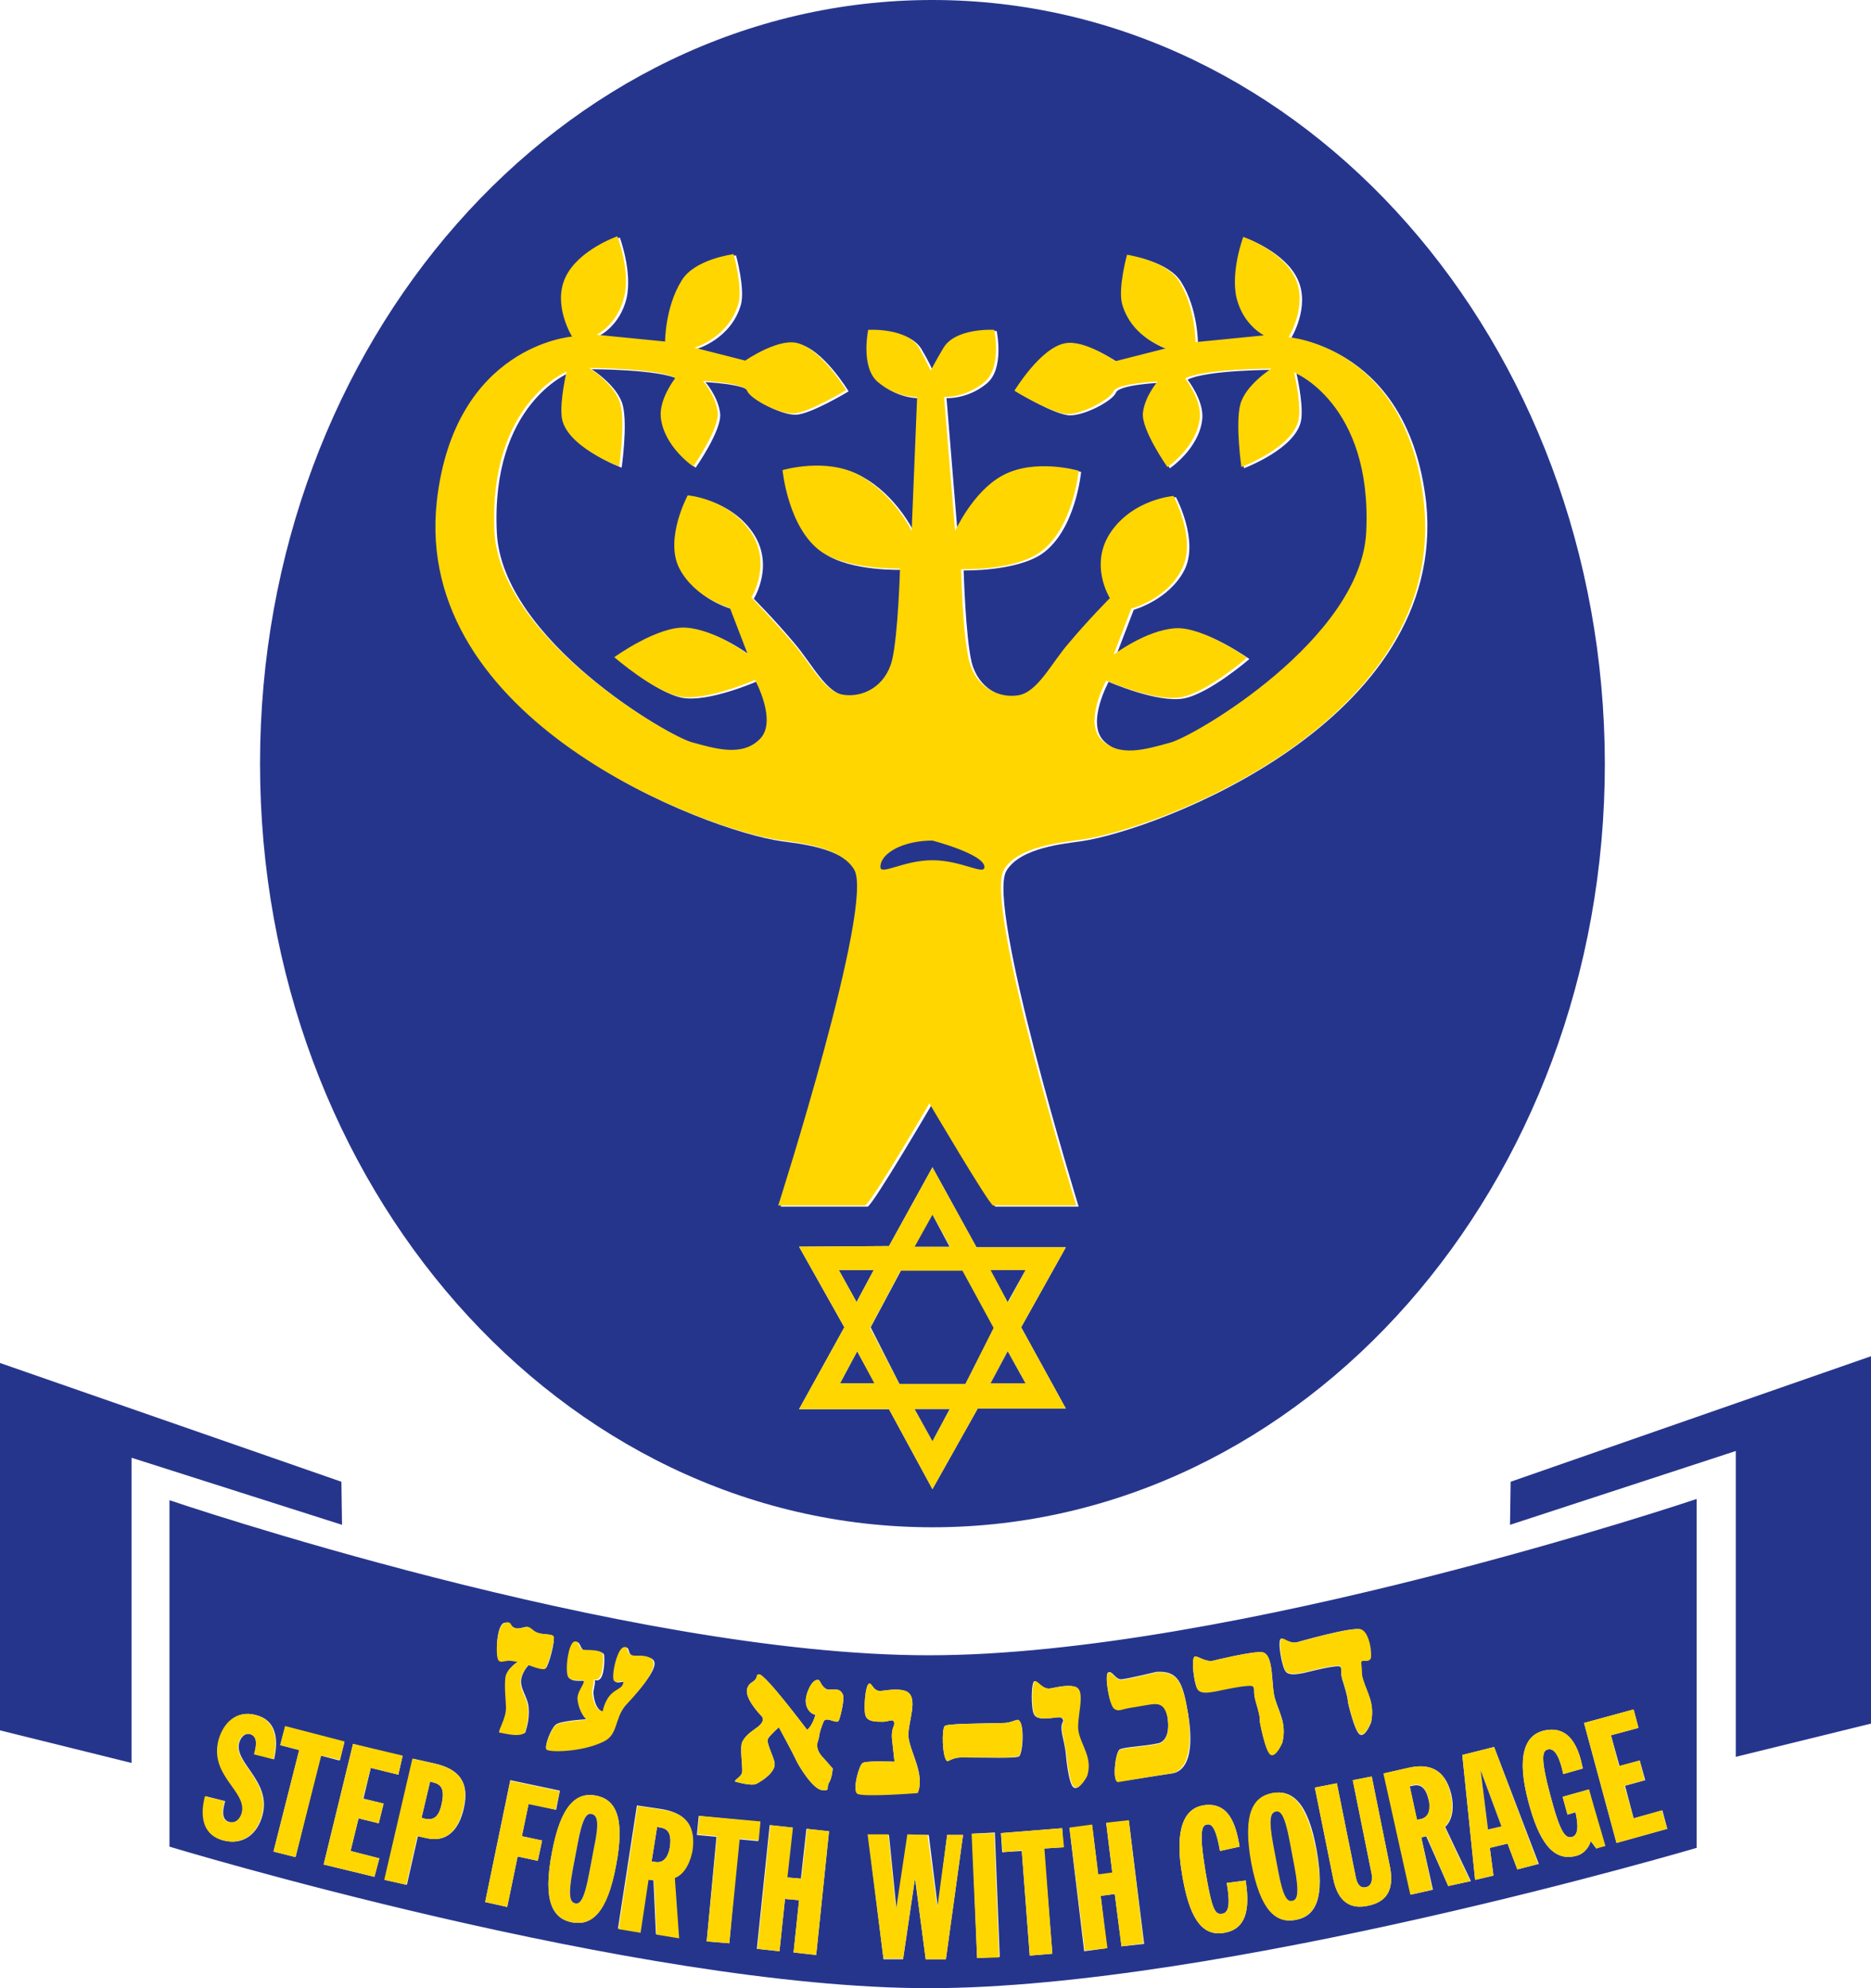 <?xml version="1.0" encoding="UTF-8"?>
<svg width="64px" height="68px" viewBox="0 0 64 68" version="1.1" xmlns="http://www.w3.org/2000/svg" xmlns:xlink="http://www.w3.org/1999/xlink">
    <title>sticky_nav_logo</title>
    <g id="sticky_nav_logo" stroke="none" stroke-width="1" fill="none" fill-rule="evenodd">
        <g id="Yellow-Logo_RGB-Copy" fill-rule="nonzero">
            <polygon id="Path" fill="#26358C" points="29.928 47.312 28.735 47.312 29.321 46.217"></polygon>
            <polygon id="Path" fill="#26358C" points="29.886 43.439 29.3 44.534 28.693 43.439"></polygon>
            <path d="M31.874,12.67 L31.874,12.67 C31.853,12.67 31.874,12.649 31.874,12.67 C31.874,12.649 31.874,12.67 31.874,12.67 Z" id="Path" fill="#FFD600"></path>
            <polygon id="Path" fill="#26358C" points="34.009 45.396 33.026 47.333 30.765 47.333 29.782 45.396 30.828 43.439 32.942 43.439"></polygon>
            <path d="M44.201,65.011 C44.034,65.054 43.888,64.885 43.72,63.98 L43.553,63.096 C43.385,62.191 43.448,61.981 43.636,61.96 C43.804,61.918 43.95,62.086 44.118,62.991 L44.285,63.875 C44.453,64.78 44.369,64.99 44.201,65.011 Z" id="Path" fill="#FFD600"></path>
            <path d="M22.917,63.159 C22.875,63.454 22.729,63.728 22.436,63.686 L22.289,63.665 L22.477,62.486 L22.603,62.507 C22.833,62.549 22.98,62.696 22.917,63.159 Z" id="Path" fill="#26358C"></path>
            <path d="M15.111,61.686 C15.006,62.191 14.797,62.275 14.483,62.191 L14.42,62.17 L14.713,60.929 L14.776,60.95 C15.027,61.013 15.236,61.097 15.111,61.686 Z" id="Path" fill="#26358C"></path>
            <path d="M48.617,62.212 L48.471,62.254 L48.22,61.097 L48.324,61.076 C48.576,61.013 48.764,61.118 48.869,61.56 C48.952,61.833 48.91,62.128 48.617,62.212 Z" id="Path" fill="#26358C"></path>
            <path d="M31.77,56.614 C21.389,56.614 5.797,51.31 5.797,51.31 L5.797,63.159 C5.797,63.159 21.766,68 31.77,68 C41.795,68 58.035,63.201 58.035,63.201 L58.035,51.268 C58.035,51.268 42.171,56.614 31.77,56.614 Z M43.825,56.046 C43.929,56.025 44.076,56.214 44.348,56.172 C44.432,56.151 46.252,55.625 46.545,55.73 C46.859,55.856 46.922,56.677 46.859,56.74 C46.755,56.888 46.525,56.698 46.545,56.909 C46.587,57.224 46.545,57.245 46.608,57.435 C46.776,57.919 47.027,58.256 46.901,58.908 C46.901,58.908 46.713,59.413 46.525,59.329 C46.336,59.245 46.106,58.214 46.106,58.214 C46.106,58.214 46.127,58.129 45.959,57.582 C45.813,57.161 45.918,57.14 45.855,57.014 C45.792,56.909 44.767,57.182 44.578,57.224 C44.327,57.266 44.076,57.309 43.971,57.161 C43.846,56.993 43.678,56.067 43.825,56.046 Z M40.874,56.656 C40.978,56.635 41.23,56.846 41.481,56.803 C41.564,56.782 42.862,56.467 43.176,56.509 C43.595,56.572 43.469,57.666 43.615,58.108 C43.762,58.592 44.013,58.95 43.867,59.582 C43.867,59.582 43.657,60.087 43.469,60.002 C43.281,59.918 43.092,58.866 43.092,58.866 C43.092,58.866 43.134,58.782 42.967,58.235 C42.841,57.814 42.946,57.793 42.862,57.666 C42.799,57.561 41.774,57.793 41.564,57.835 C41.313,57.877 41.062,57.919 40.957,57.751 C40.853,57.624 40.727,56.698 40.874,56.656 Z M19.799,58.171 C19.757,57.898 20.029,57.645 20.008,57.519 C19.987,57.435 19.61,57.561 19.485,57.393 C19.359,57.224 19.464,56.277 19.673,56.172 C19.861,56.088 19.84,56.446 20.008,56.446 C20.154,56.467 20.51,56.425 20.657,56.572 C20.678,56.593 20.698,57.182 20.552,57.393 C20.447,57.54 20.322,57.435 20.343,57.477 C20.385,57.54 20.28,57.814 20.301,57.94 C20.364,58.55 20.657,58.55 20.657,58.55 C20.657,58.55 20.719,58.214 20.908,58.003 C21.096,57.793 21.305,57.772 21.347,57.624 C21.431,57.414 21.18,57.603 21.054,57.519 C20.929,57.414 21.138,56.425 21.368,56.361 C21.578,56.298 21.431,56.572 21.661,56.635 C21.808,56.677 22.059,56.593 22.31,56.74 C22.687,56.993 21.619,58.045 21.389,58.319 C21.012,58.782 21.138,59.308 20.657,59.539 C19.903,59.918 18.752,59.918 18.689,59.813 C18.627,59.708 18.836,59.14 19.003,58.992 C19.171,58.845 20.071,58.803 20.071,58.803 C20.071,58.803 19.84,58.634 19.799,58.171 Z M17.266,55.499 C17.538,55.457 17.371,55.604 17.622,55.688 C17.768,55.73 17.936,55.625 18.041,55.646 C18.166,55.667 18.229,55.814 18.417,55.856 C18.647,55.92 18.836,55.877 18.92,55.962 C19.024,56.067 18.752,57.014 18.668,57.056 C18.564,57.119 18.103,56.93 18.103,56.93 C18.103,56.93 17.894,57.119 17.831,57.414 C17.768,57.751 18.061,58.045 18.082,58.403 C18.124,58.908 17.957,59.224 17.978,59.245 C17.727,59.434 17.099,59.203 17.099,59.245 C17.057,59.14 17.329,58.782 17.329,58.382 C17.329,58.193 17.266,57.708 17.308,57.351 C17.35,57.056 17.727,56.825 17.727,56.825 C17.727,56.825 17.664,56.803 17.475,56.782 C17.308,56.761 17.12,56.888 17.057,56.74 C16.952,56.614 16.973,55.541 17.266,55.499 Z M8.56,59.308 C8.392,59.266 8.246,59.392 8.183,59.603 C7.995,60.297 9.292,60.907 8.978,62.086 C8.811,62.717 8.33,63.117 7.66,62.949 C6.865,62.738 6.886,61.981 7.032,61.434 L7.702,61.602 C7.639,61.833 7.534,62.233 7.848,62.318 C8.099,62.381 8.246,62.17 8.288,62.002 C8.476,61.265 7.179,60.739 7.492,59.518 C7.66,58.908 8.12,58.487 8.748,58.656 C9.418,58.824 9.543,59.413 9.376,60.171 L8.706,59.981 C8.748,59.792 8.853,59.392 8.56,59.308 Z M10.109,63.517 L9.355,63.328 L10.234,59.855 L9.585,59.687 L9.753,59.055 L11.783,59.582 L11.615,60.213 L10.967,60.045 L10.109,63.517 Z M12.976,63.559 L12.808,64.191 L11.071,63.77 L12.076,59.645 L13.771,60.066 L13.625,60.697 L12.683,60.465 L12.432,61.518 L13.122,61.686 L12.955,62.36 L12.264,62.191 L11.992,63.307 L12.976,63.559 Z M15.864,61.855 C15.697,62.591 15.278,63.033 14.587,62.865 L14.294,62.802 L13.918,64.464 L13.164,64.296 L14.127,60.15 L14.88,60.318 C15.697,60.508 16.073,60.95 15.864,61.855 Z M18.396,63.643 L17.706,63.496 L17.35,65.222 L16.596,65.054 L17.455,60.886 L19.15,61.244 L19.024,61.897 L18.082,61.686 L17.852,62.802 L18.543,62.949 L18.396,63.643 Z M19.568,65.748 C18.899,65.622 18.564,65.011 18.878,63.37 C19.192,61.728 19.715,61.286 20.385,61.413 C21.054,61.539 21.389,62.149 21.075,63.791 C20.761,65.432 20.238,65.874 19.568,65.748 Z M23.67,63.265 C23.608,63.622 23.44,64.064 23.063,64.212 L23.21,66.274 L22.436,66.148 L22.352,64.296 L22.164,64.275 L21.891,66.085 L21.138,65.959 L21.787,61.749 L22.645,61.876 C23.377,62.002 23.817,62.381 23.67,63.265 Z M24.947,66.464 L24.173,66.4 L24.508,62.823 L23.838,62.76 L23.901,62.107 L25.993,62.318 L25.931,62.97 L25.261,62.907 L24.947,66.464 Z M27.919,66.864 L27.145,66.779 L27.333,64.99 L26.852,64.948 L26.663,66.737 L25.889,66.653 L26.328,62.423 L27.103,62.507 L26.914,64.212 L27.396,64.254 L27.584,62.549 L28.358,62.633 L27.919,66.864 Z M28.693,58.845 C28.63,58.992 28.254,58.677 28.17,58.887 C27.982,59.35 28.044,59.371 27.982,59.539 C27.856,59.855 28.17,60.129 28.17,60.129 L28.484,60.487 C28.484,60.487 28.463,60.802 28.358,60.971 C28.254,61.139 28.421,61.265 28.107,61.223 C27.793,61.181 27.312,60.381 27.228,60.192 C27.145,60.002 26.642,59.076 26.642,59.076 C26.642,59.076 26.328,59.35 26.266,59.476 C26.203,59.603 26.475,60.108 26.496,60.297 C26.538,60.592 26.119,60.886 25.868,61.013 C25.68,61.097 25.135,60.929 25.135,60.929 C25.135,60.865 25.366,60.76 25.387,60.613 C25.407,60.423 25.303,59.771 25.387,59.582 C25.512,59.329 25.742,59.203 25.931,59.055 C26.224,58.824 26.035,58.677 26.035,58.677 C26.035,58.677 25.407,58.045 25.575,57.708 C25.638,57.561 25.742,57.54 25.826,57.456 C25.91,57.372 25.868,57.245 25.973,57.266 C26.203,57.288 27.605,59.161 27.605,59.161 C27.605,59.161 27.772,59.076 27.898,58.634 C27.877,58.677 27.542,58.55 27.563,58.129 C27.584,57.877 27.772,57.435 27.982,57.456 C28.065,57.456 28.086,57.687 28.275,57.772 C28.421,57.835 28.735,57.666 28.84,57.982 C28.882,58.15 28.756,58.698 28.693,58.845 Z M29.509,60.297 C29.635,60.213 30.598,60.255 30.598,60.255 C30.598,60.255 30.577,60.087 30.514,59.497 C30.472,59.055 30.64,59.034 30.577,58.887 C30.535,58.782 30.388,58.887 30.2,58.887 C29.949,58.887 29.698,58.887 29.614,58.698 C29.53,58.529 29.593,57.582 29.74,57.582 C29.844,57.582 29.865,57.835 30.116,57.835 C30.2,57.835 30.681,57.729 30.974,57.835 C31.477,58.024 31.016,58.971 31.079,59.434 C31.142,59.939 31.644,60.697 31.393,61.307 C31.393,61.307 29.509,61.455 29.321,61.328 C29.154,61.223 29.384,60.36 29.509,60.297 Z M32.356,67.011 L31.665,67.011 L31.309,64.317 L31.288,64.317 L30.891,67.011 L30.221,67.011 L29.698,62.76 L30.409,62.76 L30.661,65.264 L30.681,65.264 L31.079,62.76 L31.77,62.76 L32.084,65.264 L32.084,65.264 L32.398,62.76 L32.942,62.76 L32.356,67.011 Z M32.879,60.108 C32.586,60.108 32.44,60.255 32.398,60.234 C32.23,60.129 32.209,59.14 32.314,59.034 C32.377,58.95 33.528,58.95 34.344,58.929 C34.553,58.929 34.784,58.803 34.825,58.824 C35.056,58.908 34.993,59.918 34.867,60.066 C34.784,60.15 33.737,60.108 32.879,60.108 Z M33.423,66.969 L33.256,62.717 L34.03,62.675 L34.198,66.927 L33.423,66.969 Z M35.997,66.821 L35.223,66.885 L34.951,63.307 L34.281,63.349 L34.239,62.696 L36.332,62.528 L36.374,63.18 L35.704,63.223 L35.997,66.821 Z M36.332,59.308 C36.249,58.866 36.416,58.929 36.353,58.803 C36.311,58.698 36.165,58.74 35.956,58.761 C35.704,58.782 35.453,58.803 35.37,58.634 C35.265,58.466 35.265,57.498 35.39,57.498 C35.495,57.498 35.642,57.772 35.893,57.751 C35.976,57.751 36.458,57.603 36.751,57.687 C37.169,57.793 36.772,58.782 36.876,59.245 C36.981,59.75 37.358,60.129 37.169,60.76 C37.169,60.76 36.918,61.244 36.73,61.139 C36.542,61.034 36.458,59.981 36.458,59.981 C36.458,59.981 36.458,59.876 36.332,59.308 Z M38.362,66.569 L38.132,64.78 L37.651,64.843 L37.86,66.632 L37.086,66.737 L36.583,62.528 L37.358,62.444 L37.567,64.128 L38.048,64.064 L37.839,62.36 L38.613,62.275 L39.137,66.485 L38.362,66.569 Z M38.258,60.929 C38.027,60.971 38.153,59.918 38.3,59.834 C38.446,59.75 39.137,59.729 39.618,59.624 C39.827,59.582 40.037,59.329 39.932,58.698 C39.827,58.193 39.534,58.256 39.346,58.277 C39.199,58.298 38.99,58.34 38.593,58.403 C38.362,58.445 38.258,58.529 38.111,58.424 C37.944,58.298 37.776,57.288 37.902,57.203 C38.048,57.119 38.153,57.456 38.362,57.435 C38.593,57.414 39.555,57.182 39.555,57.182 C40.288,57.14 40.455,57.498 40.644,58.634 C40.853,59.939 40.602,60.571 40.099,60.655 C40.058,60.655 38.467,60.907 38.258,60.929 Z M41.878,66.106 C41.062,66.253 40.664,65.496 40.434,64.106 C40.162,62.507 40.539,61.855 41.146,61.749 C42.025,61.602 42.276,62.381 42.402,63.159 L41.732,63.307 C41.606,62.612 41.481,62.36 41.292,62.402 C41.125,62.423 40.999,62.57 41.23,63.98 C41.46,65.348 41.564,65.496 41.816,65.453 C42.067,65.411 42.067,65.011 41.962,64.401 L42.611,64.317 C42.716,65.054 42.757,65.959 41.878,66.106 Z M44.327,65.664 C43.657,65.79 43.113,65.348 42.82,63.707 C42.506,62.065 42.862,61.455 43.532,61.328 C44.201,61.202 44.746,61.644 45.039,63.286 C45.332,64.948 44.997,65.538 44.327,65.664 Z M46.797,65.18 C46.211,65.306 45.771,65.075 45.604,64.254 L44.976,61.139 L45.729,60.992 L46.378,64.212 C46.42,64.401 46.504,64.591 46.713,64.548 C46.922,64.506 46.943,64.317 46.922,64.106 L46.273,60.886 L46.922,60.76 L47.55,63.875 C47.697,64.675 47.404,65.054 46.797,65.18 Z M49.538,64.506 L48.785,62.802 L48.617,62.844 L49.015,64.633 L48.262,64.801 L47.341,60.655 L48.178,60.465 C48.889,60.297 49.434,60.508 49.643,61.37 C49.727,61.728 49.727,62.212 49.434,62.486 L50.313,64.338 L49.538,64.506 Z M51.903,63.938 L51.568,63.054 L50.961,63.201 L51.087,64.149 L50.459,64.296 L50.02,60.024 L51.108,59.75 L52.636,63.749 L51.903,63.938 Z M54.603,63.223 L54.415,62.97 C54.352,63.18 54.184,63.412 53.912,63.475 C53.117,63.686 52.636,62.97 52.28,61.623 C51.861,60.045 52.175,59.371 52.761,59.203 C53.243,59.076 53.808,59.161 54.08,60.213 L54.143,60.487 L53.473,60.676 C53.431,60.487 53.284,59.75 52.95,59.834 C52.761,59.876 52.678,60.087 53.033,61.413 C53.389,62.76 53.557,62.886 53.787,62.823 C54.059,62.738 53.933,62.17 53.891,61.981 L53.619,62.065 L53.452,61.455 L54.352,61.202 L54.854,63.117 L54.603,63.223 Z M55.294,63.033 L54.184,58.929 L55.88,58.466 L56.047,59.097 L55.105,59.35 L55.398,60.402 L56.089,60.213 L56.277,60.886 L55.587,61.076 L55.88,62.191 L56.863,61.918 L57.031,62.549 L55.294,63.033 Z" id="Shape" fill="#26358C"></path>
            <path d="M45.018,63.286 C44.704,61.644 44.181,61.202 43.511,61.328 C42.841,61.455 42.506,62.065 42.799,63.707 C43.113,65.348 43.636,65.79 44.306,65.664 C44.997,65.538 45.332,64.948 45.018,63.286 Z M44.201,65.011 C44.034,65.054 43.888,64.885 43.72,63.98 L43.553,63.096 C43.385,62.191 43.448,61.981 43.636,61.96 C43.804,61.918 43.95,62.086 44.118,62.991 L44.285,63.875 C44.453,64.78 44.369,64.99 44.201,65.011 Z" id="Shape" fill="#FFD600"></path>
            <path d="M8.685,60.002 C8.748,59.771 8.853,59.392 8.539,59.308 C8.371,59.266 8.225,59.392 8.162,59.603 C7.974,60.297 9.271,60.907 8.957,62.086 C8.79,62.717 8.309,63.117 7.639,62.949 C6.844,62.738 6.865,61.981 7.011,61.434 L7.681,61.602 C7.618,61.833 7.513,62.233 7.827,62.318 C8.078,62.381 8.225,62.17 8.267,62.002 C8.455,61.265 7.158,60.739 7.472,59.518 C7.639,58.908 8.099,58.487 8.727,58.656 C9.397,58.824 9.523,59.413 9.355,60.171 L8.685,60.002 Z" id="Path" fill="#FFD600"></path>
            <polygon id="Path" fill="#FFD600" points="11.783 59.561 11.636 60.192 10.988 60.045 10.109 63.517 9.355 63.328 10.234 59.855 9.585 59.687 9.753 59.034"></polygon>
            <polygon id="Path" fill="#FFD600" points="12.683 60.465 12.411 61.518 13.122 61.686 12.955 62.36 12.264 62.191 11.992 63.307 12.976 63.559 12.808 64.191 11.071 63.77 12.076 59.645 13.771 60.045 13.625 60.697"></polygon>
            <path d="M14.859,60.318 L14.106,60.15 L13.143,64.296 L13.897,64.464 L14.273,62.802 L14.566,62.865 C15.278,63.033 15.676,62.591 15.843,61.855 C16.073,60.95 15.697,60.508 14.859,60.318 Z M15.111,61.686 C15.006,62.191 14.797,62.275 14.483,62.191 L14.42,62.17 L14.713,60.929 L14.776,60.95 C15.027,61.013 15.236,61.097 15.111,61.686 Z" id="Shape" fill="#FFD600"></path>
            <polygon id="Path" fill="#FFD600" points="18.082 61.707 17.852 62.802 18.543 62.949 18.396 63.643 17.706 63.496 17.35 65.222 16.596 65.054 17.455 60.907 19.15 61.265 19.003 61.897"></polygon>
            <path d="M20.385,61.413 C19.715,61.286 19.171,61.728 18.878,63.37 C18.564,65.011 18.899,65.622 19.568,65.748 C20.238,65.874 20.782,65.432 21.075,63.791 C21.389,62.149 21.054,61.539 20.385,61.413 Z M20.322,63.18 L20.154,64.064 C19.987,64.969 19.84,65.138 19.673,65.096 C19.506,65.054 19.422,64.864 19.589,63.959 L19.757,63.075 C19.924,62.17 20.071,62.002 20.238,62.044 C20.426,62.086 20.51,62.297 20.322,63.18 Z" id="Shape" fill="#FFD600"></path>
            <path d="M22.666,61.897 L21.808,61.77 L21.159,65.98 L21.912,66.106 L22.184,64.296 L22.373,64.317 L22.457,66.169 L23.231,66.295 L23.084,64.233 C23.461,64.085 23.629,63.622 23.691,63.286 C23.817,62.381 23.377,62.002 22.666,61.897 Z M22.917,63.159 C22.875,63.454 22.729,63.728 22.436,63.686 L22.289,63.665 L22.477,62.486 L22.603,62.507 C22.833,62.549 22.98,62.696 22.917,63.159 Z" id="Shape" fill="#FFD600"></path>
            <polygon id="Path" fill="#FFD600" points="26.014 62.297 25.952 62.949 25.303 62.886 24.947 66.464 24.173 66.4 24.528 62.802 23.859 62.738 23.922 62.107"></polygon>
            <polygon id="Path" fill="#FFD600" points="28.358 62.633 27.919 66.864 27.145 66.779 27.333 64.99 26.852 64.948 26.663 66.737 25.91 66.653 26.349 62.423 27.124 62.507 26.935 64.212 27.417 64.254 27.605 62.549"></polygon>
            <polygon id="Path" fill="#FFD600" points="32.942 62.76 32.356 67.011 31.665 67.011 31.309 64.296 31.288 64.296 30.891 66.99 30.221 66.99 29.677 62.738 30.388 62.738 30.64 65.243 30.661 65.243 31.037 62.738 31.728 62.76 32.063 65.243 32.063 65.243 32.398 62.76"></polygon>
            <polygon id="Path" fill="#FFD600" points="34.177 66.948 33.423 66.969 33.235 62.717 34.009 62.696"></polygon>
            <polygon id="Path" fill="#FFD600" points="35.725 63.223 35.997 66.821 35.223 66.885 34.951 63.286 34.302 63.349 34.239 62.696 36.332 62.528 36.395 63.18"></polygon>
            <path d="M51.108,59.75 L50.02,60.024 L50.459,64.296 L51.087,64.149 L50.961,63.201 L51.568,63.054 L51.903,63.938 L52.615,63.749 L51.108,59.75 Z M50.899,62.57 L50.647,60.55 L50.647,60.55 L51.359,62.465 L50.899,62.57 Z" id="Shape" fill="#FFD600"></path>
            <path d="M44.285,63.875 L44.118,62.991 C43.95,62.086 43.804,61.918 43.636,61.96 C43.469,62.002 43.385,62.191 43.553,63.096 L43.72,63.98 C43.888,64.885 44.034,65.054 44.201,65.011 C44.369,64.99 44.453,64.78 44.285,63.875 Z" id="Path" fill="#26358C"></path>
            <polygon id="Path" fill="#FFD600" points="39.116 66.464 38.362 66.569 38.132 64.78 37.651 64.843 37.881 66.632 37.107 66.716 36.583 62.507 37.358 62.402 37.567 64.106 38.048 64.043 37.839 62.339 38.613 62.254"></polygon>
            <path d="M41.878,66.106 C41.062,66.253 40.664,65.496 40.434,64.106 C40.162,62.507 40.539,61.855 41.146,61.749 C42.025,61.602 42.276,62.381 42.402,63.159 L41.732,63.307 C41.606,62.612 41.481,62.36 41.292,62.402 C41.125,62.423 40.999,62.57 41.23,63.98 C41.46,65.348 41.564,65.496 41.816,65.453 C42.067,65.411 42.067,65.011 41.962,64.401 L42.611,64.317 C42.716,65.054 42.757,65.959 41.878,66.106 Z" id="Path" fill="#FFD600"></path>
            <path d="M46.797,65.18 C46.211,65.306 45.771,65.075 45.604,64.254 L44.976,61.139 L45.729,60.992 L46.378,64.212 C46.42,64.401 46.504,64.591 46.713,64.548 C46.922,64.506 46.943,64.317 46.922,64.106 L46.273,60.886 L46.922,60.76 L47.55,63.875 C47.697,64.675 47.404,65.054 46.797,65.18 Z" id="Path" fill="#FFD600"></path>
            <path d="M49.538,64.506 L50.292,64.338 L49.413,62.486 C49.706,62.212 49.706,61.728 49.622,61.37 C49.434,60.508 48.889,60.297 48.157,60.465 L47.32,60.655 L48.241,64.801 L48.994,64.633 L48.617,62.844 L48.806,62.802 L49.538,64.506 Z M48.471,62.233 L48.22,61.076 L48.324,61.055 C48.576,60.992 48.764,61.097 48.869,61.539 C48.931,61.833 48.889,62.149 48.617,62.212 L48.471,62.233 Z" id="Shape" fill="#FFD600"></path>
            <path d="M54.917,63.138 L54.603,63.223 L54.415,62.97 C54.352,63.18 54.184,63.412 53.912,63.475 C53.117,63.686 52.636,62.97 52.28,61.623 C51.861,60.045 52.175,59.371 52.761,59.203 C53.243,59.076 53.808,59.161 54.08,60.213 L54.143,60.487 L53.473,60.676 C53.431,60.487 53.284,59.75 52.95,59.834 C52.761,59.876 52.678,60.087 53.033,61.413 C53.389,62.76 53.557,62.886 53.787,62.823 C54.059,62.738 53.933,62.17 53.891,61.981 L53.619,62.065 L53.452,61.455 L54.352,61.202 L54.917,63.138 Z" id="Path" fill="#FFD600"></path>
            <polygon id="Path" fill="#FFD600" points="57.031 62.549 55.294 63.033 54.184 58.929 55.88 58.466 56.047 59.097 55.105 59.35 55.377 60.402 56.089 60.213 56.256 60.886 55.566 61.076 55.88 62.191 56.842 61.918"></polygon>
            <path d="M46.901,58.887 C46.901,58.887 46.713,59.392 46.525,59.308 C46.336,59.224 46.106,58.193 46.106,58.193 C46.106,58.193 46.127,58.108 45.959,57.561 C45.813,57.14 45.918,57.119 45.855,56.993 C45.792,56.888 44.767,57.161 44.578,57.203 C44.327,57.245 44.076,57.288 43.971,57.14 C43.867,56.993 43.699,56.067 43.846,56.046 C43.95,56.025 44.097,56.214 44.369,56.172 C44.453,56.151 46.273,55.625 46.566,55.73 C46.88,55.856 46.943,56.677 46.88,56.74 C46.776,56.888 46.545,56.698 46.566,56.909 C46.608,57.224 46.566,57.245 46.629,57.435 C46.776,57.919 47.027,58.256 46.901,58.887 Z" id="Path" fill="#FFD600"></path>
            <path d="M43.867,59.603 C43.867,59.603 43.657,60.108 43.469,60.024 C43.281,59.939 43.092,58.887 43.092,58.887 C43.092,58.887 43.134,58.803 42.967,58.256 C42.841,57.835 42.946,57.814 42.862,57.687 C42.799,57.582 41.774,57.814 41.564,57.856 C41.313,57.898 41.062,57.94 40.957,57.772 C40.853,57.603 40.727,56.677 40.874,56.656 C40.978,56.635 41.23,56.846 41.481,56.803 C41.564,56.782 42.862,56.467 43.176,56.509 C43.595,56.572 43.469,57.666 43.615,58.108 C43.762,58.613 44.013,58.95 43.867,59.603 Z" id="Path" fill="#FFD600"></path>
            <path d="M40.058,60.655 C40.058,60.655 38.488,60.907 38.258,60.95 C38.027,60.992 38.153,59.939 38.3,59.855 C38.446,59.771 39.137,59.75 39.618,59.645 C39.827,59.603 40.037,59.35 39.932,58.719 C39.827,58.214 39.534,58.277 39.346,58.298 C39.199,58.319 38.99,58.361 38.593,58.424 C38.362,58.466 38.258,58.55 38.111,58.445 C37.944,58.319 37.776,57.309 37.902,57.224 C38.048,57.14 38.153,57.477 38.362,57.456 C38.593,57.435 39.555,57.203 39.555,57.203 C40.288,57.161 40.455,57.519 40.644,58.656 C40.811,59.939 40.56,60.571 40.058,60.655 Z" id="Path" fill="#FFD600"></path>
            <path d="M37.19,60.739 C37.19,60.739 36.939,61.223 36.751,61.118 C36.562,61.013 36.479,59.96 36.479,59.96 C36.479,59.96 36.458,59.855 36.353,59.308 C36.269,58.866 36.437,58.929 36.374,58.803 C36.332,58.698 36.186,58.74 35.976,58.761 C35.725,58.782 35.474,58.803 35.39,58.634 C35.286,58.466 35.286,57.498 35.411,57.498 C35.516,57.498 35.663,57.772 35.914,57.751 C35.997,57.751 36.479,57.603 36.772,57.687 C37.19,57.793 36.793,58.782 36.897,59.245 C37.002,59.729 37.379,60.129 37.19,60.739 Z" id="Path" fill="#FFD600"></path>
            <path d="M34.867,60.045 C34.784,60.15 33.737,60.087 32.879,60.108 C32.586,60.108 32.44,60.255 32.398,60.234 C32.23,60.129 32.209,59.14 32.314,59.034 C32.377,58.95 33.528,58.95 34.344,58.929 C34.553,58.929 34.784,58.803 34.825,58.824 C35.056,58.908 34.972,59.918 34.867,60.045 Z" id="Path" fill="#FFD600"></path>
            <path d="M31.393,61.328 C31.393,61.328 29.509,61.476 29.321,61.349 C29.154,61.223 29.384,60.381 29.509,60.297 C29.635,60.213 30.598,60.255 30.598,60.255 C30.598,60.255 30.577,60.087 30.514,59.497 C30.472,59.055 30.64,59.034 30.577,58.887 C30.535,58.782 30.388,58.887 30.2,58.887 C29.949,58.887 29.698,58.887 29.614,58.698 C29.53,58.529 29.593,57.582 29.74,57.582 C29.844,57.582 29.865,57.835 30.116,57.835 C30.2,57.835 30.681,57.729 30.974,57.835 C31.477,58.024 31.016,58.971 31.079,59.434 C31.142,59.96 31.644,60.718 31.393,61.328 Z" id="Path" fill="#FFD600"></path>
            <path d="M28.693,58.845 C28.63,58.992 28.254,58.677 28.17,58.887 C27.982,59.35 28.044,59.371 27.982,59.539 C27.856,59.855 28.17,60.129 28.17,60.129 L28.484,60.487 C28.484,60.487 28.463,60.802 28.358,60.971 C28.254,61.139 28.421,61.265 28.107,61.223 C27.793,61.181 27.312,60.381 27.228,60.192 C27.145,60.002 26.642,59.076 26.642,59.076 C26.642,59.076 26.328,59.35 26.266,59.476 C26.203,59.603 26.475,60.108 26.496,60.297 C26.538,60.592 26.119,60.886 25.868,61.013 C25.68,61.097 25.135,60.929 25.135,60.929 C25.135,60.865 25.366,60.76 25.387,60.613 C25.407,60.423 25.303,59.771 25.387,59.582 C25.512,59.329 25.742,59.203 25.931,59.055 C26.224,58.824 26.035,58.677 26.035,58.677 C26.035,58.677 25.407,58.045 25.575,57.708 C25.638,57.561 25.742,57.54 25.826,57.456 C25.91,57.372 25.868,57.245 25.973,57.266 C26.203,57.288 27.605,59.161 27.605,59.161 C27.605,59.161 27.772,59.076 27.898,58.634 C27.877,58.677 27.542,58.55 27.563,58.129 C27.584,57.877 27.772,57.435 27.982,57.456 C28.065,57.456 28.086,57.687 28.275,57.772 C28.421,57.835 28.735,57.666 28.84,57.982 C28.882,58.15 28.756,58.698 28.693,58.845 Z" id="Path" fill="#FFD600"></path>
            <path d="M21.389,58.34 C21.012,58.803 21.138,59.329 20.657,59.561 C19.903,59.939 18.752,59.939 18.689,59.834 C18.627,59.729 18.836,59.161 19.003,59.013 C19.171,58.866 20.071,58.824 20.071,58.824 C20.071,58.824 19.819,58.613 19.757,58.15 C19.715,57.877 19.987,57.624 19.966,57.498 C19.945,57.414 19.568,57.54 19.443,57.372 C19.317,57.203 19.422,56.256 19.631,56.151 C19.819,56.067 19.799,56.425 19.966,56.425 C20.112,56.446 20.468,56.404 20.615,56.551 C20.636,56.572 20.657,57.161 20.51,57.372 C20.405,57.519 20.28,57.414 20.301,57.456 C20.343,57.519 20.238,57.793 20.259,57.919 C20.322,58.529 20.615,58.529 20.615,58.529 C20.615,58.529 20.678,58.193 20.866,57.982 C21.054,57.772 21.264,57.751 21.305,57.603 C21.389,57.393 21.138,57.582 21.012,57.498 C20.887,57.393 21.096,56.404 21.326,56.34 C21.536,56.277 21.389,56.551 21.619,56.614 C21.766,56.656 22.017,56.572 22.268,56.719 C22.666,57.014 21.619,58.087 21.389,58.34 Z" id="Path" fill="#FFD600"></path>
            <path d="M18.647,57.077 C18.543,57.14 18.082,56.951 18.082,56.951 C18.082,56.951 17.873,57.14 17.81,57.435 C17.748,57.772 18.041,58.066 18.061,58.424 C18.103,58.929 17.936,59.245 17.957,59.266 C17.706,59.455 17.078,59.224 17.078,59.266 C17.036,59.161 17.308,58.803 17.308,58.403 C17.308,58.214 17.245,57.729 17.287,57.372 C17.329,57.077 17.706,56.846 17.706,56.846 C17.706,56.846 17.643,56.825 17.455,56.803 C17.287,56.782 17.099,56.909 17.036,56.761 C16.952,56.614 16.973,55.562 17.287,55.499 C17.559,55.457 17.392,55.604 17.643,55.688 C17.789,55.73 17.957,55.625 18.061,55.646 C18.187,55.667 18.25,55.814 18.438,55.856 C18.668,55.92 18.857,55.877 18.94,55.962 C19.003,56.067 18.731,57.014 18.647,57.077 Z" id="Path" fill="#FFD600"></path>
            <polygon id="Path" fill="#26358C" points="64 58.95 64 46.386 51.673 50.679 51.652 52.152 59.375 49.627 59.375 60.087"></polygon>
            <path d="M20.322,63.18 L20.154,64.064 C19.987,64.969 19.84,65.138 19.673,65.096 C19.506,65.054 19.422,64.864 19.589,63.959 L19.757,63.075 C19.924,62.17 20.071,62.002 20.238,62.044 C20.426,62.086 20.51,62.297 20.322,63.18 Z" id="Path" fill="#26358C"></path>
            <polygon id="Path" fill="#26358C" points="51.359 62.465 50.899 62.57 50.647 60.55 50.647 60.55"></polygon>
            <path d="M33.674,29.654 C33.674,29.949 32.879,29.422 31.895,29.422 C30.912,29.422 30.116,29.949 30.116,29.654 C30.116,29.17 30.912,28.749 31.895,28.749 C31.895,28.749 33.674,29.212 33.674,29.654 Z" id="Path" fill="#FFD600"></path>
            <polygon id="Path" fill="#26358C" points="4.5 49.858 11.699 52.152 11.678 50.679 0 46.617 0 59.182 4.5 60.297"></polygon>
            <path d="M31.895,0 C19.192,0 8.895,11.702 8.895,26.118 C8.895,40.556 19.192,52.236 31.895,52.236 C44.599,52.236 54.896,40.535 54.896,26.118 C54.875,11.702 44.578,0 31.895,0 Z M36.458,48.175 L33.444,48.175 L31.895,50.932 L30.409,48.196 L27.333,48.196 L28.882,45.396 L27.333,42.639 L30.409,42.618 L31.895,39.924 L33.402,42.66 L36.458,42.66 L34.93,45.396 L36.458,48.175 Z M37.002,28.77 C36.437,28.854 34.909,28.981 34.428,29.78 C33.716,30.938 36.897,41.271 36.897,41.271 L34.051,41.271 C33.884,41.166 31.874,37.778 31.874,37.778 C31.874,37.778 29.865,41.208 29.677,41.271 L26.705,41.271 C26.705,41.271 30.012,30.938 29.3,29.78 C28.819,28.981 27.291,28.854 26.726,28.77 C24.194,28.412 14.19,24.687 15.027,17.174 C15.613,11.849 19.652,11.554 19.652,11.554 C19.652,11.554 18.982,10.481 19.422,9.534 C19.861,8.587 21.201,8.124 21.201,8.124 C21.201,8.124 21.64,9.302 21.431,10.207 C21.201,11.154 20.489,11.491 20.489,11.491 L22.833,11.723 C22.833,11.723 22.833,10.544 23.398,9.639 C23.859,8.924 25.177,8.734 25.177,8.734 C25.177,8.734 25.491,9.871 25.345,10.418 C25.01,11.596 23.838,11.933 23.838,11.933 L25.575,12.375 C25.575,12.375 26.642,11.617 27.312,11.765 C28.149,11.933 29.028,13.385 29.028,13.385 C29.028,13.385 27.71,14.185 27.207,14.185 C26.705,14.185 25.763,13.68 25.638,13.406 C25.533,13.133 24.131,13.07 24.131,13.07 C24.131,13.07 24.57,13.575 24.633,14.143 C24.696,14.711 23.796,15.995 23.796,15.995 C23.796,15.995 22.791,15.322 22.687,14.311 C22.624,13.68 23.189,12.964 23.189,12.964 C22.519,12.628 20.238,12.628 20.238,12.628 C20.238,12.628 21.138,13.196 21.305,13.869 C21.473,14.543 21.264,15.995 21.264,15.995 C21.264,15.995 19.401,15.301 19.296,14.29 C19.233,13.701 19.464,12.754 19.464,12.754 C19.464,12.754 16.785,13.827 16.994,18.205 C17.162,21.867 22.896,25.213 23.733,25.424 C24.57,25.655 25.47,25.929 26.077,25.318 C26.684,24.708 25.91,23.298 25.91,23.298 C25.91,23.298 24.235,24.035 23.336,23.866 C22.457,23.698 21.096,22.519 21.096,22.519 C21.096,22.519 22.603,21.446 23.545,21.509 C24.549,21.572 25.659,22.414 25.659,22.414 L25.052,20.836 C25.052,20.836 23.817,20.52 23.315,19.468 C22.812,18.457 23.608,16.984 23.608,16.984 C23.608,16.984 24.968,17.089 25.742,18.205 C26.517,19.32 25.784,20.478 25.784,20.478 C25.784,20.478 26.517,21.214 27.186,22.014 C27.793,22.73 28.254,23.698 28.923,23.803 C29.593,23.908 30.368,23.53 30.598,22.625 C30.828,21.72 30.87,19.489 30.87,19.489 C30.87,19.489 29.091,19.552 28.191,18.92 C27.04,18.121 26.852,16.121 26.852,16.121 C26.852,16.121 28.358,15.679 29.468,16.29 C30.681,16.942 31.267,18.205 31.267,18.205 L31.456,13.617 C31.456,13.617 30.765,13.659 30.116,13.112 C29.509,12.607 29.782,11.323 29.782,11.323 C29.782,11.323 31.142,11.239 31.54,11.975 C31.791,12.396 31.916,12.691 31.916,12.712 C31.937,12.67 32.084,12.396 32.335,11.975 C32.712,11.239 34.093,11.323 34.093,11.323 C34.093,11.323 34.365,12.607 33.758,13.112 C33.109,13.659 32.377,13.617 32.377,13.617 L32.377,13.617 L32.753,18.205 C32.753,18.205 33.381,16.858 34.365,16.311 C35.495,15.7 36.981,16.142 36.981,16.142 C36.981,16.142 36.793,18.142 35.642,18.942 C34.742,19.552 32.963,19.51 32.963,19.51 C32.963,19.51 33.026,21.762 33.235,22.646 C33.465,23.551 34.239,23.929 34.909,23.824 C35.579,23.719 36.039,22.73 36.646,22.035 C37.316,21.257 38.048,20.499 38.048,20.499 C38.048,20.499 37.316,19.341 38.09,18.226 C38.865,17.11 40.225,17.005 40.225,17.005 C40.225,17.005 41.02,18.478 40.518,19.489 C39.995,20.52 38.781,20.857 38.781,20.857 L38.174,22.435 C38.174,22.435 39.283,21.593 40.288,21.53 C41.23,21.467 42.736,22.54 42.736,22.54 C42.736,22.54 41.376,23.719 40.497,23.887 C39.597,24.056 37.923,23.319 37.923,23.319 C37.923,23.319 37.148,24.729 37.755,25.34 C38.362,25.95 39.262,25.676 40.099,25.445 C40.937,25.213 46.65,21.888 46.818,18.226 C47.027,13.848 44.348,12.775 44.348,12.775 C44.348,12.775 44.578,13.743 44.515,14.311 C44.411,15.322 42.548,16.016 42.548,16.016 C42.548,16.016 42.339,14.564 42.506,13.89 C42.674,13.217 43.574,12.649 43.574,12.649 C43.574,12.649 41.292,12.649 40.623,12.985 C40.623,12.985 41.188,13.701 41.125,14.332 C41.02,15.343 40.016,16.016 40.016,16.016 C40.016,16.016 39.116,14.732 39.179,14.164 C39.241,13.596 39.681,13.091 39.681,13.091 C39.681,13.091 38.279,13.154 38.174,13.427 C38.069,13.701 37.128,14.206 36.604,14.206 C36.102,14.206 34.784,13.406 34.784,13.406 C34.784,13.406 35.663,11.954 36.5,11.786 C37.169,11.66 38.237,12.396 38.237,12.396 L39.974,11.954 C39.974,11.954 38.802,11.617 38.467,10.439 C38.32,9.892 38.634,8.755 38.634,8.755 C38.634,8.755 39.974,8.924 40.413,9.66 C40.978,10.565 40.978,11.744 40.978,11.744 L43.322,11.512 C43.322,11.512 42.611,11.175 42.381,10.228 C42.15,9.323 42.611,8.145 42.611,8.145 C42.611,8.145 43.95,8.608 44.39,9.555 C44.829,10.502 44.16,11.575 44.16,11.575 C44.16,11.575 48.178,11.87 48.785,17.195 C49.538,24.687 39.555,28.391 37.002,28.77 Z" id="Shape" fill="#26358C"></path>
            <path d="M36.458,42.66 L33.402,42.66 L31.895,39.924 L30.409,42.618 L27.333,42.639 L28.882,45.396 L27.333,48.196 L30.409,48.196 L31.895,50.932 L33.444,48.175 L36.458,48.175 L34.93,45.396 L36.458,42.66 Z M35.077,43.439 L34.491,44.534 L33.905,43.439 L35.077,43.439 Z M31.895,41.545 L32.502,42.639 L31.309,42.639 L31.895,41.545 Z M28.693,43.439 L29.886,43.439 L29.3,44.534 L28.693,43.439 Z M28.735,47.312 L29.321,46.217 L29.907,47.312 L28.735,47.312 Z M31.895,49.29 L31.288,48.196 L32.481,48.196 L31.895,49.29 Z M33.026,47.333 L30.765,47.333 L29.761,45.418 L30.807,43.46 L32.921,43.46 L33.988,45.418 L33.026,47.333 Z M35.077,47.312 L33.884,47.312 L34.47,46.217 L35.077,47.312 Z" id="Shape" fill="#FFD600"></path>
            <polygon id="Path" fill="#26358C" points="32.481 48.196 31.895 49.29 31.288 48.196"></polygon>
            <polygon id="Path" fill="#26358C" points="32.481 42.639 31.288 42.639 31.895 41.545"></polygon>
            <polygon id="Path" fill="#26358C" points="35.077 43.439 34.47 44.534 33.884 43.439"></polygon>
            <polygon id="Path" fill="#26358C" points="35.077 47.312 33.884 47.312 34.47 46.217"></polygon>
            <path d="M48.701,17.153 C48.115,11.828 44.076,11.533 44.076,11.533 C44.076,11.533 44.746,10.46 44.306,9.513 C43.867,8.566 42.527,8.103 42.527,8.103 C42.527,8.103 42.088,9.281 42.297,10.186 C42.527,11.133 43.239,11.47 43.239,11.47 L40.895,11.702 C40.895,11.702 40.895,10.523 40.33,9.618 C39.89,8.903 38.551,8.713 38.551,8.713 C38.551,8.713 38.237,9.85 38.383,10.397 C38.718,11.575 39.89,11.912 39.89,11.912 L38.153,12.354 C38.153,12.354 37.086,11.596 36.416,11.744 C35.579,11.912 34.7,13.364 34.7,13.364 C34.7,13.364 36.018,14.164 36.521,14.164 C37.044,14.164 37.965,13.659 38.09,13.385 C38.195,13.112 39.597,13.049 39.597,13.049 C39.597,13.049 39.158,13.554 39.095,14.122 C39.032,14.69 39.932,15.974 39.932,15.974 C39.932,15.974 40.937,15.301 41.041,14.29 C41.104,13.659 40.539,12.943 40.539,12.943 C41.209,12.607 43.49,12.607 43.49,12.607 C43.49,12.607 42.59,13.175 42.422,13.848 C42.255,14.522 42.464,15.974 42.464,15.974 C42.464,15.974 44.327,15.279 44.432,14.269 C44.494,13.68 44.264,12.733 44.264,12.733 C44.264,12.733 46.943,13.806 46.734,18.184 C46.566,21.846 40.853,25.192 40.016,25.403 C39.179,25.634 38.279,25.908 37.672,25.297 C37.065,24.687 37.839,23.277 37.839,23.277 C37.839,23.277 39.513,24.014 40.413,23.845 C41.292,23.677 42.653,22.498 42.653,22.498 C42.653,22.498 41.146,21.425 40.204,21.488 C39.199,21.551 38.09,22.393 38.09,22.393 L38.697,20.815 C38.697,20.815 39.932,20.499 40.434,19.447 C40.937,18.436 40.141,16.963 40.141,16.963 C40.141,16.963 38.781,17.068 38.007,18.184 C37.232,19.299 37.965,20.457 37.965,20.457 C37.965,20.457 37.232,21.193 36.562,21.993 C35.956,22.688 35.495,23.677 34.825,23.782 C34.156,23.887 33.381,23.509 33.151,22.604 C32.921,21.699 32.879,19.468 32.879,19.468 C32.879,19.468 34.658,19.531 35.558,18.899 C36.709,18.1 36.897,16.1 36.897,16.1 C36.897,16.1 35.39,15.658 34.281,16.269 C33.277,16.816 32.67,18.163 32.67,18.163 L32.293,13.575 L32.293,13.575 C32.293,13.575 33.026,13.617 33.674,13.07 C34.281,12.565 34.009,11.281 34.009,11.281 C34.009,11.281 32.649,11.197 32.251,11.933 C32,12.354 31.853,12.649 31.833,12.67 C31.833,12.67 31.833,12.67 31.833,12.67 L31.833,12.67 C31.833,12.67 31.833,12.67 31.833,12.67 C31.812,12.628 31.686,12.354 31.456,11.933 C31.079,11.197 29.698,11.281 29.698,11.281 C29.698,11.281 29.426,12.565 30.033,13.07 C30.681,13.617 31.372,13.575 31.372,13.575 L31.184,18.163 C31.184,18.163 30.598,16.921 29.384,16.248 C28.254,15.637 26.768,16.079 26.768,16.079 C26.768,16.079 26.956,18.079 28.107,18.878 C29.007,19.489 30.786,19.447 30.786,19.447 C30.786,19.447 30.723,21.699 30.514,22.582 C30.284,23.487 29.509,23.866 28.84,23.761 C28.17,23.656 27.71,22.667 27.103,21.972 C26.433,21.193 25.7,20.436 25.7,20.436 C25.7,20.436 26.433,19.278 25.659,18.163 C24.884,17.047 23.524,16.942 23.524,16.942 C23.524,16.942 22.729,18.415 23.231,19.426 C23.754,20.457 24.968,20.794 24.968,20.794 L25.575,22.372 C25.575,22.372 24.466,21.53 23.461,21.467 C22.498,21.404 21.012,22.477 21.012,22.477 C21.012,22.477 22.373,23.656 23.252,23.824 C24.152,23.993 25.826,23.256 25.826,23.256 C25.826,23.256 26.6,24.666 25.993,25.276 C25.387,25.887 24.487,25.613 23.649,25.382 C22.812,25.15 17.099,21.825 16.91,18.163 C16.722,13.785 19.38,12.712 19.38,12.712 C19.38,12.712 19.15,13.68 19.213,14.248 C19.317,15.258 21.18,15.953 21.18,15.953 C21.18,15.953 21.389,14.501 21.222,13.827 C21.054,13.154 20.154,12.586 20.154,12.586 C20.154,12.586 22.436,12.586 23.105,12.922 C23.105,12.922 22.54,13.638 22.603,14.269 C22.708,15.279 23.712,15.953 23.712,15.953 C23.712,15.953 24.612,14.669 24.549,14.101 C24.487,13.533 24.047,13.028 24.047,13.028 C24.047,13.028 25.449,13.091 25.554,13.364 C25.659,13.638 26.6,14.143 27.124,14.143 C27.626,14.143 28.944,13.343 28.944,13.343 C28.944,13.343 28.065,11.891 27.228,11.723 C26.559,11.596 25.491,12.333 25.491,12.333 L23.754,11.891 C23.754,11.891 24.926,11.554 25.261,10.376 C25.407,9.829 25.094,8.692 25.094,8.692 C25.094,8.692 23.754,8.86 23.315,9.597 C22.75,10.502 22.75,11.681 22.75,11.681 L20.405,11.449 C20.405,11.449 21.117,11.112 21.347,10.165 C21.578,9.26 21.117,8.082 21.117,8.082 C21.117,8.082 19.778,8.545 19.338,9.492 C18.899,10.439 19.568,11.512 19.568,11.512 C19.568,11.512 15.55,11.807 14.943,17.132 C14.106,24.645 24.11,28.37 26.642,28.728 C27.207,28.812 28.735,28.938 29.216,29.738 C29.928,30.896 26.621,41.229 26.621,41.229 L29.593,41.229 C29.802,41.145 31.791,37.736 31.791,37.736 C31.791,37.736 33.8,41.145 33.967,41.229 L36.814,41.229 C36.814,41.229 33.632,30.896 34.344,29.738 C34.825,28.938 36.353,28.812 36.918,28.728 C39.555,28.391 49.538,24.687 48.701,17.153 Z" id="Path" fill="#FFD600"></path>
            <path d="M33.674,29.654 C33.674,29.949 32.879,29.422 31.895,29.422 C30.912,29.422 30.116,29.949 30.116,29.654 C30.116,29.17 30.912,28.749 31.895,28.749 C31.895,28.749 33.674,29.212 33.674,29.654 Z" id="Path" fill="#26358C"></path>
        </g>
    </g>
</svg>